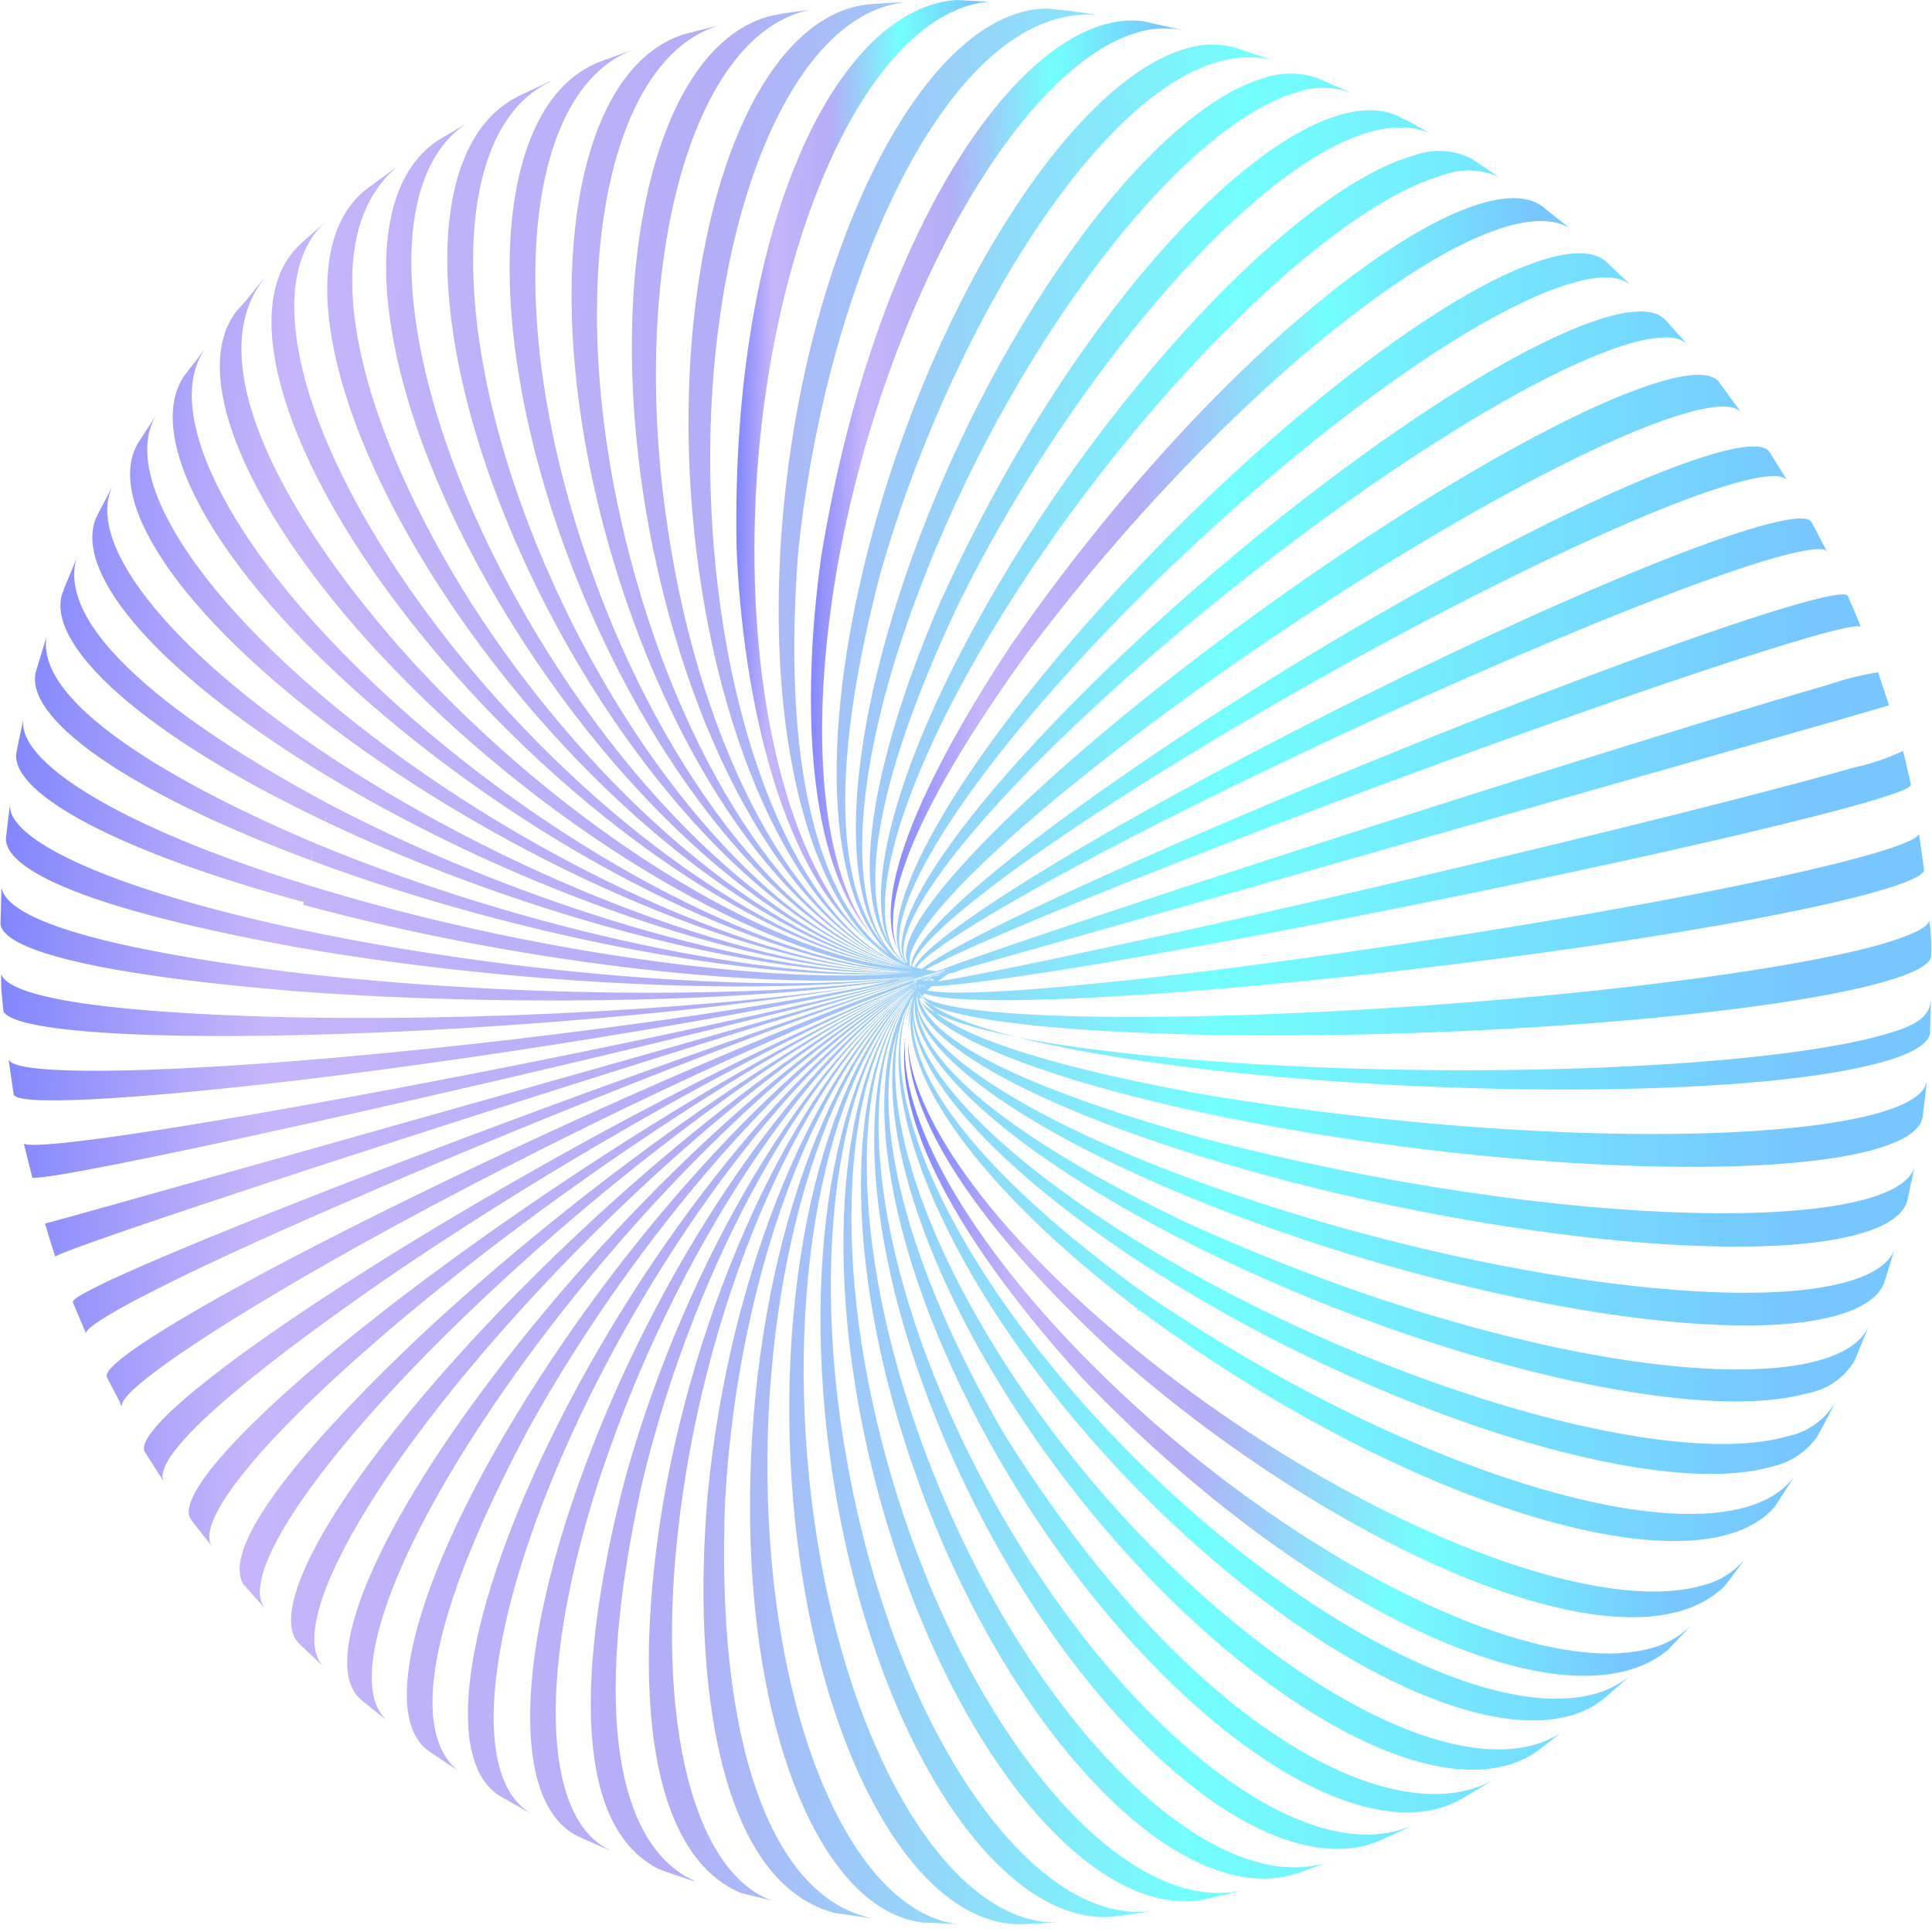 <svg width="50" height="50" viewBox="0 0 50 50" fill="none" xmlns="http://www.w3.org/2000/svg">
<g clip-path="url(#clip0_398_18594)">
<g opacity="0.9">
<path d="M28.056 35.717C33.826 41.706 40.604 44.837 43.169 42.697L43.761 42.067C43.479 42.35 43.127 42.552 42.741 42.652C39.692 43.523 33.249 40.281 28.35 35.408C25 32.084 23.247 28.864 23.429 26.872C23.232 28.317 23.831 31.06 28.056 35.717Z" fill="url(#paint0_linear_398_18594)"/>
<path d="M28.745 34.939C34.213 39.841 42.075 43.553 44.629 41.051L44.726 40.928L45.098 40.433L45.135 40.377C44.85 40.703 44.472 40.931 44.052 41.033C41.003 41.907 34.262 39.023 28.998 34.593C25.533 31.678 23.567 28.823 23.5 26.962C23.489 28.399 24.416 30.904 28.745 34.939Z" fill="url(#paint1_linear_398_18594)"/>
<path d="M26.507 17C31.677 10.051 38.519 4.664 40.611 5.896L39.9 5.331C38.124 4.061 31.603 8.848 26.164 16.695C24.932 18.556 22.311 22.822 23.25 24.602C22.888 23.857 22.978 21.922 26.507 17Z" fill="url(#paint2_linear_398_18594)"/>
<path d="M21.702 14.495C22.927 7.825 26.392 1.709 29.441 0.838C29.836 0.715 30.256 0.701 30.658 0.797L30.074 0.659L29.59 0.551C26.697 0.156 22.699 5.55 21.255 14.391C20.727 18.166 20.883 22.379 22.588 24.233C21.281 22.651 20.883 19.029 21.702 14.495Z" fill="url(#paint3_linear_398_18594)"/>
<path d="M19.525 14.145C19.551 7.281 22.041 1.009 25.09 0.138C25.255 0.089 25.425 0.058 25.596 0.045L24.766 0C21.825 0.168 18.918 5.42 19.06 14.127C19.216 18.102 20.247 22.729 22.592 24.442C20.761 22.956 19.506 19.063 19.525 14.145Z" fill="url(#paint4_linear_398_18594)"/>
<path d="M48.776 26.772C45.731 27.647 37.936 27.956 31.37 27.464C31.37 27.49 31.37 27.513 31.37 27.535C31.37 27.557 31.37 27.49 31.37 27.464C26.825 27.125 24.059 26.493 23.798 25.845L23.824 25.811C24.219 26.322 26.948 26.705 31.359 26.783C37.921 26.898 45.709 26.28 48.757 25.41C49.595 25.171 49.989 24.937 49.978 24.721V24.546V24.39C49.978 24.207 49.952 24.017 49.934 23.827C49.885 24.002 49.491 24.2 48.713 24.43C45.668 25.302 37.888 26.135 31.344 26.292C27.052 26.396 24.357 26.18 23.869 25.778L23.925 25.711C24.547 25.964 27.178 25.949 31.273 25.614C37.776 25.082 45.523 23.947 48.571 23.072C49.338 22.852 49.736 22.674 49.796 22.532C49.755 22.212 49.71 21.892 49.662 21.587C49.401 22.171 40.907 23.909 31.202 25.134C28.838 25.424 24.989 25.841 23.995 25.633C24.031 25.595 24.068 25.559 24.107 25.525C24.967 25.499 27.42 25.153 31.076 24.475C37.475 23.314 45.132 21.665 48.199 20.794C49.051 20.548 49.453 20.392 49.45 20.317V20.28L49.271 19.513L49.249 19.435C48.846 19.625 48.422 19.769 47.987 19.863C44.942 20.734 37.333 22.592 30.997 24.01C27.591 24.754 25.246 25.253 24.278 25.398C24.366 25.325 24.458 25.256 24.554 25.194H24.58L24.621 25.175H24.662H24.684L24.803 25.127L24.915 25.082L30.797 23.414L47.607 18.627L48.888 18.255L48.605 17.399C48.166 17.469 47.733 17.577 47.313 17.723C44.264 18.594 36.804 20.939 30.648 22.96C27.42 24.021 25.191 24.78 24.241 25.138L23.962 25.093C24.706 24.669 26.962 23.697 30.417 22.342C36.444 19.982 43.799 17.361 46.848 16.487C47.667 16.252 48.091 16.17 48.158 16.219L48.076 16.018L47.819 15.415C47.525 15.042 39.194 18.02 30.238 21.922C28.094 22.863 24.654 24.43 23.854 25.078L23.716 25.041C24.089 24.516 26.322 23.18 29.955 21.319C35.725 18.393 42.872 15.31 45.921 14.439C46.777 14.197 47.22 14.153 47.283 14.279L46.967 13.669L46.881 13.509C46.799 13.36 46.349 13.39 45.5 13.632C42.452 14.503 35.401 17.767 29.754 20.924C26.091 22.968 23.917 24.468 23.672 25.019H23.642H23.608C23.675 24.401 25.767 22.692 29.427 20.373C34.895 16.907 41.8 13.39 44.849 12.519C45.683 12.28 46.141 12.265 46.256 12.437L45.791 11.692C45.657 11.499 45.191 11.502 44.361 11.741C41.312 12.612 34.519 16.304 29.188 19.986C25.552 22.495 23.534 24.352 23.586 25.004H23.553C23.337 24.308 25.239 22.245 28.82 19.468C33.946 15.493 40.575 11.566 43.62 10.695C44.443 10.46 44.919 10.467 45.08 10.695L44.986 10.572L44.517 9.928L44.473 9.868C44.283 9.652 43.803 9.637 43.006 9.868C39.961 10.739 33.458 14.834 28.489 19.011C24.963 21.989 23.154 24.181 23.482 24.907H23.463C22.983 24.163 24.651 21.739 28.079 18.527C32.825 14.06 39.146 9.76 42.195 8.886C42.98 8.662 43.475 8.688 43.684 8.93L43.092 8.271C42.857 8.022 42.347 7.985 41.581 8.208C38.532 9.083 32.349 13.55 27.77 18.192C24.42 21.579 22.868 24.125 23.452 24.911C22.734 24.088 24.137 21.363 27.338 17.745C31.671 12.85 37.653 8.175 40.702 7.322C41.446 7.106 41.956 7.143 42.221 7.393L42.198 7.37L41.618 6.82L41.562 6.767C41.275 6.518 40.769 6.481 40.036 6.693C36.987 7.564 31.154 12.377 27.007 17.447C24.029 21.091 22.726 23.876 23.366 24.829C23.324 24.773 23.286 24.713 23.255 24.65C23.299 24.75 23.36 24.841 23.437 24.918L23.404 24.892L23.441 24.926H23.419L23.288 24.806L23.396 24.899C23.332 24.843 23.272 24.782 23.218 24.717C22.372 23.582 23.218 20.436 25.648 16.375C29.051 10.71 34.277 5.409 37.326 4.538C37.559 4.447 37.809 4.405 38.059 4.412C38.31 4.419 38.556 4.475 38.785 4.579L38.606 4.456L38.096 4.113C37.862 3.992 37.605 3.923 37.342 3.908C37.079 3.894 36.816 3.936 36.57 4.031C33.521 4.902 28.462 10.315 25.272 16.122C23.117 20.038 22.361 23.135 23.039 24.464C22.428 23.444 22.253 21.114 24.729 15.791C27.982 9.09 34.035 2.233 36.98 3.436L36.831 3.35L36.377 3.097H36.354L36.179 3.004C33.789 1.887 28.217 7.05 24.334 15.582C23.59 17.283 21.423 22.733 23.18 24.702C23.249 24.787 23.326 24.865 23.411 24.933C23.317 24.873 23.227 24.805 23.143 24.732C21.885 23.515 22.026 19.926 23.776 15.307C26.136 9.042 30.521 3.257 33.57 2.386C34.04 2.224 34.553 2.237 35.014 2.423L34.243 2.085L34.061 2.01C33.63 1.87 33.166 1.87 32.736 2.01C29.691 2.881 25.492 8.752 23.363 15.117C21.874 19.584 21.788 23.105 22.924 24.512C22.019 23.507 21.174 21.024 22.771 14.886C24.751 7.899 29.397 0.707 32.9 1.549L32.74 1.493L32.051 1.262L31.947 1.228C31.534 1.118 31.099 1.129 30.692 1.258C27.644 2.129 23.902 8.167 22.339 14.741C21.192 19.55 21.531 23.303 22.987 24.65C22.853 24.544 22.728 24.427 22.614 24.3C22.741 24.457 22.885 24.599 23.043 24.724C21.46 23.608 20.188 20.477 20.653 14.339C21.345 7.434 24.494 0.13 28.373 0.38L27.729 0.287L27.119 0.223C26.877 0.221 26.636 0.255 26.404 0.324C23.355 1.195 20.575 7.441 20.195 14.272C19.905 19.461 21.085 23.492 23.002 24.754C22.873 24.68 22.748 24.598 22.629 24.509C22.903 24.738 23.216 24.915 23.553 25.034C21.081 24.289 18.952 19.934 18.475 14.179C17.909 7.303 19.919 1.02 22.964 0.149C23.109 0.108 23.258 0.079 23.407 0.063C23.084 0.063 22.763 0.093 22.469 0.112C22.325 0.128 22.182 0.156 22.041 0.194C18.993 1.068 17.202 7.337 18.014 14.201C18.706 19.96 21.025 24.308 23.556 25.041C20.951 24.337 18.345 20.005 17.373 14.246C16.197 7.415 17.716 1.173 20.764 0.302L20.954 0.253L20.307 0.342L20.158 0.369C20.061 0.384 19.965 0.405 19.871 0.432C16.822 1.307 15.505 7.504 16.923 14.313L17.049 14.29L16.927 14.313C18.125 20.045 20.895 24.363 23.564 25.041C20.82 24.397 17.794 20.12 16.305 14.421C14.544 7.694 15.586 1.537 18.635 0.648H18.672H18.643L18.14 0.774L17.69 0.89C14.712 1.846 13.893 7.907 15.873 14.514C17.571 20.176 20.776 24.416 23.567 25.034C20.705 24.453 17.239 20.276 15.274 14.685C13.003 8.264 13.513 2.36 16.391 1.284L15.668 1.545L15.508 1.604C12.698 2.721 12.389 8.536 14.868 14.838C17.046 20.369 20.668 24.494 23.579 25.045C20.601 24.535 16.748 20.496 14.299 15.057C11.555 8.967 11.577 3.335 14.261 2.107H14.232L13.647 2.379L13.468 2.464L13.39 2.505C10.807 3.808 10.986 9.302 13.904 15.232C16.543 20.589 20.567 24.561 23.582 25.041C20.508 24.605 16.26 20.741 13.364 15.504C10.256 9.891 9.783 4.661 12.099 3.179L12.065 3.201L11.388 3.6C9.061 5.04 9.679 10.2 12.992 15.724C16.07 20.864 20.474 24.657 23.586 25.048C20.422 24.676 15.806 21.039 12.478 16.044C9.616 11.715 7.821 6.414 10.263 4.326L10.174 4.389L9.571 4.832L9.448 4.925C7.483 6.522 8.525 11.253 12.132 16.301C15.627 21.177 20.396 24.732 23.593 25.056C20.348 24.78 15.386 21.374 11.659 16.665C7.84 11.826 6.6 7.281 8.48 5.692L7.803 6.287L7.754 6.336C6.031 7.962 7.423 12.344 11.335 16.952C15.222 21.527 20.322 24.825 23.597 25.063C20.277 24.873 14.995 21.743 10.896 17.361L10.825 17.432L10.893 17.361C7.74 13.963 5.015 9.515 6.831 7.214L6.772 7.274L6.366 7.78L6.143 8.026C4.791 9.704 6.515 13.646 10.61 17.738C14.853 21.974 20.262 24.981 23.612 25.134C20.228 25.034 14.652 22.208 10.211 18.188C6.02 14.395 4.132 10.698 5.309 9.023L4.754 9.742C3.686 11.394 5.67 14.923 9.966 18.542C14.54 22.402 20.228 25.093 23.638 25.153C20.195 25.153 14.354 22.655 9.605 19.029C5.138 15.616 3.019 12.258 4.08 10.68L3.6 11.424L3.582 11.45C2.636 13.006 4.843 16.185 9.37 19.39C14.239 22.841 20.165 25.186 23.642 25.153C20.15 25.242 14.075 23.113 9.05 19.911C4.475 16.997 2.148 14.075 2.923 12.563L2.9 12.604L2.636 13.107L2.517 13.338C1.791 14.8 4.188 17.57 8.845 20.306C13.975 23.317 20.143 25.294 23.649 25.145C20.12 25.335 13.837 23.589 8.577 20.842C5.849 19.39 1.367 16.628 1.977 14.458L1.657 15.236C1.657 15.273 1.631 15.307 1.616 15.344C1.162 16.695 3.712 19.022 8.406 21.255C8.406 21.214 8.439 21.173 8.454 21.129C8.454 21.173 8.421 21.214 8.406 21.255C13.751 23.801 20.102 25.383 23.646 25.153C20.083 25.439 13.643 24.099 8.194 21.84C5.979 20.909 0.872 18.53 1.203 16.487L1.173 16.58L0.939 17.347C0.566 18.553 3.258 20.488 8.06 22.271C8.06 22.238 8.06 22.201 8.089 22.167C8.089 22.201 8.071 22.238 8.06 22.271C13.576 24.323 20.076 25.491 23.649 25.164C20.061 25.536 13.495 24.631 7.892 22.882C3.075 21.393 0.354 19.681 0.615 18.564L0.484 19.178L0.417 19.521C0.347 20.567 3.083 22.048 7.799 23.329C7.818 23.329 7.836 23.329 7.855 23.329C7.855 23.358 7.855 23.388 7.855 23.418C13.502 24.952 20.113 25.689 23.709 25.257C20.102 25.748 13.442 25.257 7.74 24.051C2.9 23.016 0.127 21.735 0.261 20.786L0.153 21.698C0.135 22.234 1.095 23.314 7.684 24.516C13.42 25.514 20.106 25.8 23.716 25.261C20.109 25.86 13.386 25.841 7.613 25.168C4.263 24.758 0.243 24.051 0.038 22.971V23.005L0.012 23.902C0.034 24.319 1.05 25.101 7.602 25.648C13.398 26.091 20.15 25.912 23.75 25.276C20.15 25.983 13.401 26.441 7.613 26.329C4.319 26.255 0.328 26.001 0.03 25.212V25.432C0.03 25.663 0.068 25.923 0.09 26.176C0.317 26.634 3.068 26.891 7.632 26.791C13.398 26.664 20.117 26.009 23.72 25.261C20.12 26.068 13.435 26.995 7.713 27.453C3.027 27.825 0.269 27.784 0.22 27.405L0.354 28.32C0.399 28.618 3.139 28.495 7.799 27.948C13.491 27.259 20.146 26.135 23.742 25.283C20.161 26.199 13.554 27.587 7.922 28.596C3.5 29.392 0.849 29.742 0.618 29.597C0.685 29.88 0.76 30.174 0.838 30.48C1.125 30.524 3.734 30.018 8.03 29.065C13.614 27.825 20.173 26.247 23.746 25.294C20.188 26.307 13.695 28.145 8.209 29.694V29.72C8.207 29.712 8.207 29.703 8.209 29.694C3.935 30.896 1.378 31.615 1.166 31.667C1.251 31.965 1.341 32.251 1.43 32.523C1.493 32.43 4.036 31.555 8.354 30.144C13.96 28.317 20.638 26.217 24.104 25.197L24.398 25.112C21.047 26.128 14.239 28.559 8.585 30.762C4.326 32.423 1.865 33.506 1.884 33.692C1.896 33.727 1.909 33.762 1.925 33.796L2.23 34.518C2.13 34.284 4.531 33.029 8.786 31.187C14.165 28.838 20.653 26.31 24.089 25.212C23.995 25.242 23.925 25.268 23.873 25.29C20.415 26.474 14.194 29.188 9.065 31.779C4.91 33.874 2.599 35.322 2.766 35.642L3.105 36.294V36.316L3.157 36.409C3.016 36.063 5.249 34.496 9.24 32.263C14.232 29.486 20.314 26.623 23.757 25.391C23.746 25.398 23.736 25.407 23.727 25.417C20.295 26.705 14.369 29.787 9.556 32.825C5.677 35.274 3.559 37.035 3.734 37.548C3.768 37.6 3.797 37.656 3.831 37.705L4.203 38.289L4.229 38.33C4.047 37.898 4.87 36.663 9.813 33.219C14.507 29.988 20.329 26.753 23.739 25.424C20.359 26.798 14.693 30.264 10.178 33.733C6.437 36.621 4.527 38.74 4.94 39.317L5.004 39.406L5.044 39.462L5.067 39.488L5.439 39.961L5.484 40.016C5.037 39.354 6.85 37.117 10.472 34.083C14.85 30.424 20.403 26.824 23.754 25.413C20.437 26.872 15.054 30.669 10.878 34.57C8.439 36.882 5.666 39.871 6.292 40.992L6.824 41.591L6.861 41.628C6.236 40.884 7.799 38.315 11.175 34.905C15.203 30.84 20.459 26.906 23.746 25.413C20.496 26.951 15.423 31.068 11.615 35.352C8.384 38.993 6.98 41.725 7.728 42.525L7.81 42.603L8.335 43.099C8.346 43.113 8.358 43.125 8.372 43.136C7.561 42.291 8.849 39.443 11.946 35.669C15.594 31.231 20.534 26.984 23.75 25.421C20.578 27.021 15.829 31.44 12.415 36.082C9.437 40.121 8.346 43.154 9.348 43.992L10.059 44.562C8.968 43.72 9.932 40.556 12.772 36.372C16.011 31.593 20.612 27.066 23.754 25.432C20.66 27.103 16.279 31.76 13.293 36.73C10.665 41.089 9.887 44.39 11.06 45.291L11.161 45.362L11.864 45.831C11.094 45.235 10.308 43.292 13.669 36.994C16.469 31.924 20.694 27.155 23.75 25.454C20.746 27.192 16.748 32.091 14.213 37.314C11.905 42.068 11.507 45.656 12.966 46.497L13.625 46.869L13.781 46.951C12.221 46.125 12.46 42.428 14.607 37.537C16.953 32.214 20.787 27.23 23.754 25.465C20.843 27.259 17.243 32.352 15.192 37.805C13.301 42.801 13.267 46.59 14.883 47.484L15.065 47.573L15.747 47.874H15.769C14.027 47.044 13.874 43.147 15.605 37.991H15.586H15.609C17.47 32.452 20.902 27.289 23.768 25.473C20.958 27.334 17.772 32.568 16.193 38.211C15.501 40.817 14.202 46.951 17.053 48.373L17.351 48.481L17.928 48.675H17.976C16.964 48.247 14.838 46.382 16.625 38.345C17.995 32.635 21.006 27.33 23.768 25.469C21.066 27.36 18.308 32.728 17.232 38.498C16.431 42.864 16.528 47.878 19.179 48.991L19.979 49.188C17.865 48.422 16.852 44.197 17.678 38.606C18.538 32.773 21.114 27.367 23.772 25.465C21.185 27.39 18.87 32.836 18.311 38.714C17.913 43.411 18.568 48.712 21.606 49.509L22.6 49.65C19.949 49.125 18.505 45.06 18.769 38.773C19.108 32.873 21.237 27.408 23.772 25.469C21.304 27.423 19.439 32.914 19.41 38.822C19.376 44.96 21.323 49.494 23.917 49.758C24.2 49.758 24.506 49.788 24.796 49.799C22.19 49.483 20.072 44.96 19.875 38.844C19.685 32.925 21.364 27.449 23.772 25.48C21.434 27.457 20.027 32.925 20.526 38.829C21.07 45.228 23.653 49.888 26.482 49.799L27.506 49.747C24.632 49.955 21.792 45.28 21.003 38.807C20.288 32.921 21.505 27.472 23.787 25.488C21.583 27.475 20.623 32.888 21.639 38.728C22.756 45.142 25.849 49.791 28.749 49.609L29.121 49.561L29.702 49.475L29.899 49.442C26.921 49.952 23.456 45.243 22.082 38.647C20.858 32.847 21.636 27.479 23.787 25.48C21.714 27.472 21.181 32.784 22.696 38.509C24.405 44.997 28.105 49.639 31.098 49.174L31.694 49.036L32.163 48.917C29.125 49.632 25.109 44.975 23.125 38.401C21.42 32.735 21.77 27.475 23.783 25.488C21.851 27.472 21.736 32.646 23.716 38.207C26.05 44.774 30.417 49.375 33.462 48.515L33.577 48.481L34.504 48.146C34.434 48.175 34.361 48.2 34.288 48.221C31.239 49.092 26.691 44.543 24.13 38.062C21.963 32.579 21.896 27.472 23.783 25.499C21.989 27.461 22.268 32.464 24.692 37.816C27.565 44.171 32.367 48.611 35.416 47.74L35.639 47.666L35.892 47.554L36.362 47.335L36.57 47.234C36.45 47.288 36.325 47.333 36.198 47.368C33.149 48.243 28.172 43.88 25.082 37.63H25.049H25.079C22.473 32.374 22.045 27.46 23.78 25.506C22.127 27.442 22.778 32.229 25.615 37.336C29.002 43.43 34.217 47.662 37.266 46.791C37.42 46.747 37.57 46.688 37.713 46.616L37.925 46.497L38.643 46.069C36.101 47.476 30.804 44.815 25.987 37.113C23.441 32.728 22.492 28.924 23.244 26.634C22.648 28.89 23.787 32.739 26.49 36.782C30.357 42.57 35.967 46.553 39.016 45.682C39.282 45.609 39.534 45.491 39.76 45.332L39.82 45.291L40.3 44.919L40.419 44.83C40.203 44.974 39.966 45.084 39.715 45.153C36.667 46.024 30.901 42.153 26.84 36.506C23.861 32.356 22.622 28.399 23.389 26.251C23.426 26.165 23.467 26.083 23.508 26.005C22.641 28.041 24.022 31.991 27.308 36.13C31.63 41.569 37.605 45.269 40.65 44.398C40.978 44.309 41.283 44.15 41.543 43.932L42.098 43.445C42.117 43.423 42.138 43.403 42.161 43.385C41.904 43.592 41.608 43.744 41.29 43.832C38.241 44.703 32.125 41.129 27.625 35.851C24.148 31.756 22.655 27.866 23.564 25.901C23.597 25.849 23.627 25.797 23.66 25.748C23.535 26.009 23.458 26.29 23.433 26.578C23.47 26.3 23.548 26.029 23.664 25.774C23.55 26.06 23.499 26.368 23.515 26.675C23.52 26.486 23.544 26.297 23.586 26.113C23.307 27.855 25.421 30.811 29.363 33.811C36.19 38.903 43.926 41.319 45.932 38.993L45.988 38.907L46.423 38.23C44.633 40.601 36.771 38.367 29.594 33.45C28.079 32.374 23.541 28.92 23.62 26.303C23.69 27.915 25.965 30.42 29.899 32.918C35.662 36.573 42.801 38.829 45.85 37.958C46.325 37.857 46.745 37.58 47.026 37.184L47.164 36.931L47.317 36.64L47.373 36.532L47.481 36.316C47.347 36.536 47.169 36.725 46.958 36.873C46.747 37.02 46.508 37.122 46.256 37.172C43.211 38.044 35.978 35.963 30.104 32.527C30.096 32.539 30.089 32.553 30.085 32.568L30.104 32.527C25.89 30.059 23.523 27.561 23.646 26.027C23.657 25.958 23.672 25.89 23.69 25.823C23.419 27.252 25.898 29.638 30.365 31.961L30.391 31.905C30.381 31.923 30.372 31.942 30.365 31.961C36.384 35.088 43.732 36.916 46.781 36.056C47.034 36.011 47.274 35.911 47.485 35.764C47.696 35.617 47.872 35.425 48.002 35.203L48.024 35.147L48.329 34.403L48.348 34.355C47.358 36.394 39.38 35.62 30.536 31.563C30.528 31.577 30.522 31.592 30.517 31.607C30.523 31.591 30.529 31.575 30.536 31.559C27.997 30.334 23.928 28.075 23.727 26.091C23.962 27.367 26.508 29.218 30.748 30.967V30.915C30.748 30.915 30.748 30.948 30.748 30.967C36.976 33.536 44.495 34.913 47.54 34.042C48.244 33.841 48.657 33.536 48.776 33.16C48.776 33.13 48.795 33.104 48.802 33.078L48.984 32.478C48.999 32.437 49.011 32.395 49.022 32.352C48.888 32.694 48.489 32.977 47.808 33.171C44.759 34.042 37.181 32.862 30.882 30.532C30.882 30.55 30.882 30.569 30.863 30.587L30.882 30.532C26.344 28.857 23.709 27.044 23.724 25.834C23.727 25.78 23.735 25.727 23.746 25.674C23.59 26.791 26.303 28.44 31.042 29.914C37.43 31.901 45.08 32.802 48.128 31.931C48.873 31.719 49.279 31.418 49.364 31.056L49.554 30.163C49.208 31.905 40.642 31.924 31.135 29.459C26.449 28.145 23.973 26.902 23.772 25.759C23.992 26.683 26.72 27.859 31.243 28.819V28.767C31.243 28.786 31.243 28.801 31.243 28.819C37.743 30.2 45.482 30.613 48.53 29.742C49.316 29.515 49.714 29.229 49.759 28.901L49.859 28.06V28.008C49.554 29.497 40.966 29.932 31.292 28.35C27.979 27.758 24.014 26.805 23.768 25.607C23.943 26.351 26.72 27.155 31.34 27.691C37.899 28.436 45.686 28.354 48.735 27.479C49.513 27.259 49.908 27.006 49.952 26.735C49.952 26.69 49.952 26.649 49.952 26.608L49.975 25.782C49.989 26.307 49.595 26.541 48.776 26.772ZM23.538 24.974H23.56H23.534H23.538ZM23.538 25C23.532 25.002 23.525 25.002 23.519 25H23.545H23.538ZM23.538 25H23.508H23.489H23.541H23.538ZM8.06 22.145C8.058 22.135 8.058 22.125 8.06 22.115C8.078 22.052 8.101 21.988 8.119 21.929L8.06 22.145ZM23.992 25.086H23.888H23.835H23.943H23.992ZM24.085 25.086H23.977H23.925H24.037H24.085ZM23.668 25.186H23.731H23.78H23.668ZM23.813 25.186H23.869H23.735H23.694H23.813ZM23.605 25.13C23.605 25.13 23.605 25.13 23.586 25.13H23.638H23.59H23.605ZM23.705 25.164H23.746H23.791H23.694H23.705ZM23.727 25.06H23.705H23.675H23.731H23.727ZM23.698 25.06H23.638H23.612H23.698ZM23.62 25.06C23.629 25.063 23.64 25.063 23.649 25.06H23.597H23.571H23.62ZM23.672 25.082H23.649H23.62H23.672ZM23.623 25.082H23.657H23.597H23.575H23.623ZM23.754 25.164H23.709H23.861H23.754ZM23.768 25.145H23.724H23.861H23.768ZM23.902 25.145H23.858H23.936H23.992H23.902ZM23.902 25.145H23.828H23.783H23.865H23.902ZM23.835 25.145H23.899H23.951H23.873H23.835ZM23.917 25.145H23.861H23.955H23.917ZM23.88 25.145H23.839H23.865H23.925H23.88ZM23.824 25.127H23.895H23.821H23.824ZM23.824 25.127H23.85H23.884H23.817H23.824ZM23.824 25.127H23.917H23.951H23.854H23.824ZM23.824 25.127H23.85H23.899H23.839H23.824ZM23.824 25.127H23.847H23.884H23.861H23.824ZM23.806 25.127H23.858H23.902H23.861H23.806ZM23.787 25.127H23.828H23.768H23.787ZM23.642 25.015L23.742 25.041H23.772H23.687L23.646 25.022L23.642 25.015ZM23.642 25.019H23.672H23.698H23.638H23.642ZM23.642 25.019H23.72H23.746H23.649H23.642ZM23.642 25.019H23.668H23.638H23.642ZM23.642 25.019H23.664H23.69H23.642ZM23.642 25.037H23.672H23.694H23.642ZM23.642 25.063H23.66H23.679H23.642ZM23.832 25.123H23.798H23.85H23.832ZM23.88 25.123H23.765H23.731H23.843H23.88ZM23.936 25.101H23.847H23.962H23.936ZM24.022 25.075H23.936H23.861H23.981H24.003H24.022ZM24.059 25.075H23.981H24.077H24.059ZM24.096 25.075H24.007H23.951H24.096ZM24.159 25.075H24.085H24.033H24.159ZM24.159 25.075H24.104H24.055H24.163H24.159ZM24.159 25.075H24.018H24.167H24.159ZM29.464 33.837C29.464 33.856 29.445 33.874 29.434 33.889L29.412 33.923C29.483 33.915 29.501 33.889 29.516 33.859L29.464 33.837ZM23.757 25.707H23.776C23.774 25.715 23.774 25.722 23.776 25.73L23.757 25.707ZM23.757 25.424H23.787H23.768H23.757ZM23.757 25.491L23.713 25.517V25.499H23.731L23.757 25.491ZM23.776 25.491H23.794H23.861L23.806 25.525L23.776 25.491ZM24.483 25.119L24.435 25.145H24.457H24.487L24.483 25.119ZM24.163 25.249L24.044 25.313L24.1 25.276L24.282 25.19L24.163 25.249ZM24.2 25.249L24.386 25.16L24.308 25.201L24.13 25.29C24.164 25.288 24.199 25.289 24.234 25.294L24.2 25.249ZM24.055 25.305L23.921 25.372L23.973 25.339L24.115 25.268L24.055 25.305ZM24.01 25.331L23.958 25.369L23.917 25.391H23.895L24.01 25.331ZM23.917 25.48L23.884 25.503L23.906 25.48H23.917ZM23.914 25.488L23.888 25.517L23.847 25.551C23.852 25.541 23.86 25.532 23.869 25.525L23.914 25.488ZM23.914 25.506L23.943 25.48L23.891 25.517L23.914 25.506ZM23.955 25.488L23.932 25.514L23.876 25.562L23.899 25.532L23.955 25.488ZM23.955 25.488L23.925 25.514L23.884 25.551L23.914 25.521L23.955 25.488ZM23.966 25.369L24.01 25.343L23.977 25.369H23.966ZM23.966 25.369L24.01 25.335L24.115 25.279L24.055 25.316L23.966 25.369ZM24.104 25.294L24.278 25.205H24.26L24.312 25.179L24.39 25.142L24.323 25.175L24.215 25.231L24.26 25.205L24.178 25.249L24.055 25.316L24.104 25.294ZM24.338 25.201L24.271 25.238L24.319 25.209L24.375 25.179L24.413 25.156L24.468 25.13H24.435L24.342 25.182L24.338 25.201ZM24.305 25.201L24.424 25.134L24.39 25.153H24.413H24.375H24.398L24.293 25.212L24.256 25.235L24.305 25.201ZM24.219 25.246L24.278 25.209L24.342 25.175L24.293 25.201L24.219 25.246ZM24.346 25.175L24.413 25.138L24.476 25.108L24.346 25.175ZM24.413 25.134L24.275 25.205L24.346 25.164L24.494 25.093L24.413 25.134ZM24.267 25.201L24.215 25.235L24.122 25.287L24.174 25.253L24.267 25.201ZM24.241 25.223L24.386 25.149L24.346 25.171L24.413 25.138L24.327 25.182H24.357L24.278 25.223L24.193 25.272L24.241 25.223ZM24.208 25.249L24.148 25.287L24.096 25.32L24.144 25.287C24.176 25.295 24.206 25.308 24.234 25.324L24.208 25.249ZM24.185 25.249L24.249 25.212L24.2 25.246L24.133 25.287L24.185 25.249ZM24.185 25.249L24.223 25.227L24.185 25.253L24.144 25.279L24.185 25.249ZM24.211 25.249L24.267 25.216L24.223 25.246L24.159 25.287C24.199 25.292 24.237 25.306 24.271 25.328L24.211 25.249ZM24.264 25.22H24.282L24.241 25.246L24.264 25.22ZM24.297 25.22H24.327L24.278 25.249L24.297 25.22ZM24.327 25.197L24.278 25.227H24.305L24.39 25.179L24.327 25.197ZM24.327 25.197L24.379 25.168L24.305 25.209L24.327 25.197ZM24.36 25.197L24.431 25.164L24.491 25.138L24.36 25.197ZM24.424 25.164L24.23 25.246L24.305 25.209L24.446 25.149H24.483L24.424 25.164ZM24.368 25.164C24.29 25.194 24.215 25.227 24.137 25.264L24.215 25.223L24.457 25.123L24.368 25.164ZM24.167 25.242L24.01 25.313L24.077 25.276L24.249 25.201L24.167 25.242ZM24.144 25.242L24.245 25.197L24.442 25.123L24.338 25.164L24.144 25.242ZM24.178 25.22L23.955 25.309L24.051 25.264L24.308 25.164L24.178 25.22ZM24.096 25.257L24.014 25.298C23.958 25.324 23.899 25.346 23.843 25.376C23.859 25.361 23.878 25.348 23.899 25.339L24.096 25.257ZM23.958 25.328L23.899 25.365L23.824 25.402L23.958 25.328ZM23.809 25.491V25.514L23.772 25.54L23.809 25.491ZM23.768 25.648L23.746 25.67L23.765 25.651L23.768 25.648ZM23.75 25.633L23.724 25.651C23.724 25.651 23.724 25.651 23.724 25.633H23.75ZM23.768 25.674L23.746 25.696L23.772 25.67L23.768 25.674ZM23.768 25.573L23.817 25.54L23.798 25.566L23.768 25.573ZM23.791 25.573L23.817 25.551L23.798 25.573H23.791ZM23.821 25.573L23.865 25.536L23.843 25.562L23.821 25.573ZM23.821 25.573L23.861 25.536L23.843 25.558L23.821 25.573ZM23.932 25.491L23.865 25.555L23.895 25.521L23.928 25.491H23.932ZM23.958 25.383L24.059 25.324L23.995 25.369L23.955 25.395L23.958 25.383ZM23.995 25.383L24.04 25.35L24.126 25.302L24.074 25.335L23.995 25.383ZM23.995 25.383L24.033 25.361L24.003 25.383H23.995ZM24.014 25.383L24.063 25.35L24.025 25.38L24.014 25.383ZM24.033 25.383L24.096 25.343L24.048 25.38H24.029L24.033 25.383ZM24.033 25.383L24.085 25.346L24.055 25.372L24.022 25.395L24.033 25.383ZM24.059 25.361L24.029 25.383L24.063 25.357L24.115 25.324C24.136 25.35 24.163 25.371 24.193 25.387L24.059 25.361ZM24.193 25.272L24.245 25.242H24.275L24.193 25.272ZM24.368 25.171H24.342H24.375H24.368ZM24.427 25.142L24.383 25.164L24.42 25.145L24.427 25.142ZM24.446 25.115C24.36 25.145 24.279 25.179 24.193 25.216L24.293 25.171L24.573 25.067L24.446 25.115ZM24.595 25.06L24.368 25.138L24.483 25.097L24.58 25.063L24.595 25.06ZM24.558 25.06L24.453 25.097L24.256 25.168L24.413 25.112L24.55 25.063L24.558 25.06ZM24.539 25.06H24.491H24.535H24.539ZM24.331 25.13L24.063 25.227L24.226 25.164L24.506 25.071L24.331 25.13ZM24.349 25.112H24.409L24.07 25.22L24.349 25.112ZM23.899 25.268C24.092 25.201 24.271 25.138 24.45 25.086H24.476L24.398 25.112H24.435L24.364 25.134H24.398L24.148 25.216L23.754 25.357L23.899 25.268ZM23.694 25.357L23.984 25.249L23.858 25.305L23.642 25.391L23.694 25.357ZM23.627 25.406L23.794 25.335L23.735 25.372L23.649 25.41L23.627 25.406ZM23.627 25.514L23.675 25.484V25.506H23.649L23.627 25.514Z" fill="url(#paint5_linear_398_18594)"/>
</g>
</g>
<defs>
<linearGradient id="paint0_linear_398_18594" x1="23.396" y1="26.872" x2="44.081" y2="27.681" gradientUnits="userSpaceOnUse">
<stop stop-color="#6A73FC"/>
<stop offset="0.151" stop-color="#C0ADFA"/>
<stop offset="0.37" stop-color="#ABA5F5"/>
<stop offset="0.635" stop-color="#64FFFD"/>
<stop offset="0.932" stop-color="#68C0FF"/>
</linearGradient>
<linearGradient id="paint1_linear_398_18594" x1="23.5" y1="26.962" x2="45.462" y2="27.972" gradientUnits="userSpaceOnUse">
<stop stop-color="#6A73FC"/>
<stop offset="0.151" stop-color="#C0ADFA"/>
<stop offset="0.37" stop-color="#ABA5F5"/>
<stop offset="0.635" stop-color="#64FFFD"/>
<stop offset="0.932" stop-color="#68C0FF"/>
</linearGradient>
<linearGradient id="paint2_linear_398_18594" x1="23.051" y1="5.127" x2="40.899" y2="5.637" gradientUnits="userSpaceOnUse">
<stop stop-color="#6A73FC"/>
<stop offset="0.151" stop-color="#C0ADFA"/>
<stop offset="0.37" stop-color="#ABA5F5"/>
<stop offset="0.635" stop-color="#64FFFD"/>
<stop offset="0.932" stop-color="#68C0FF"/>
</linearGradient>
<linearGradient id="paint3_linear_398_18594" x1="20.986" y1="0.531" x2="30.823" y2="0.658" gradientUnits="userSpaceOnUse">
<stop stop-color="#6A73FC"/>
<stop offset="0.151" stop-color="#C0ADFA"/>
<stop offset="0.37" stop-color="#ABA5F5"/>
<stop offset="0.635" stop-color="#64FFFD"/>
<stop offset="0.932" stop-color="#68C0FF"/>
</linearGradient>
<linearGradient id="paint4_linear_398_18594" x1="19.055" y1="0" x2="25.709" y2="0.056" gradientUnits="userSpaceOnUse">
<stop stop-color="#6A73FC"/>
<stop offset="0.151" stop-color="#C0ADFA"/>
<stop offset="0.37" stop-color="#ABA5F5"/>
<stop offset="0.635" stop-color="#64FFFD"/>
<stop offset="0.932" stop-color="#68C0FF"/>
</linearGradient>
<linearGradient id="paint5_linear_398_18594" x1="0.012" y1="0.063" x2="50.789" y2="1.679" gradientUnits="userSpaceOnUse">
<stop stop-color="#6A73FC"/>
<stop offset="0.151" stop-color="#C0ADFA"/>
<stop offset="0.37" stop-color="#ABA5F5"/>
<stop offset="0.635" stop-color="#64FFFD"/>
<stop offset="0.932" stop-color="#68C0FF"/>
</linearGradient>
<clipPath id="clip0_398_18594">
<rect width="50" height="50" fill="white"/>
</clipPath>
</defs>
</svg>
